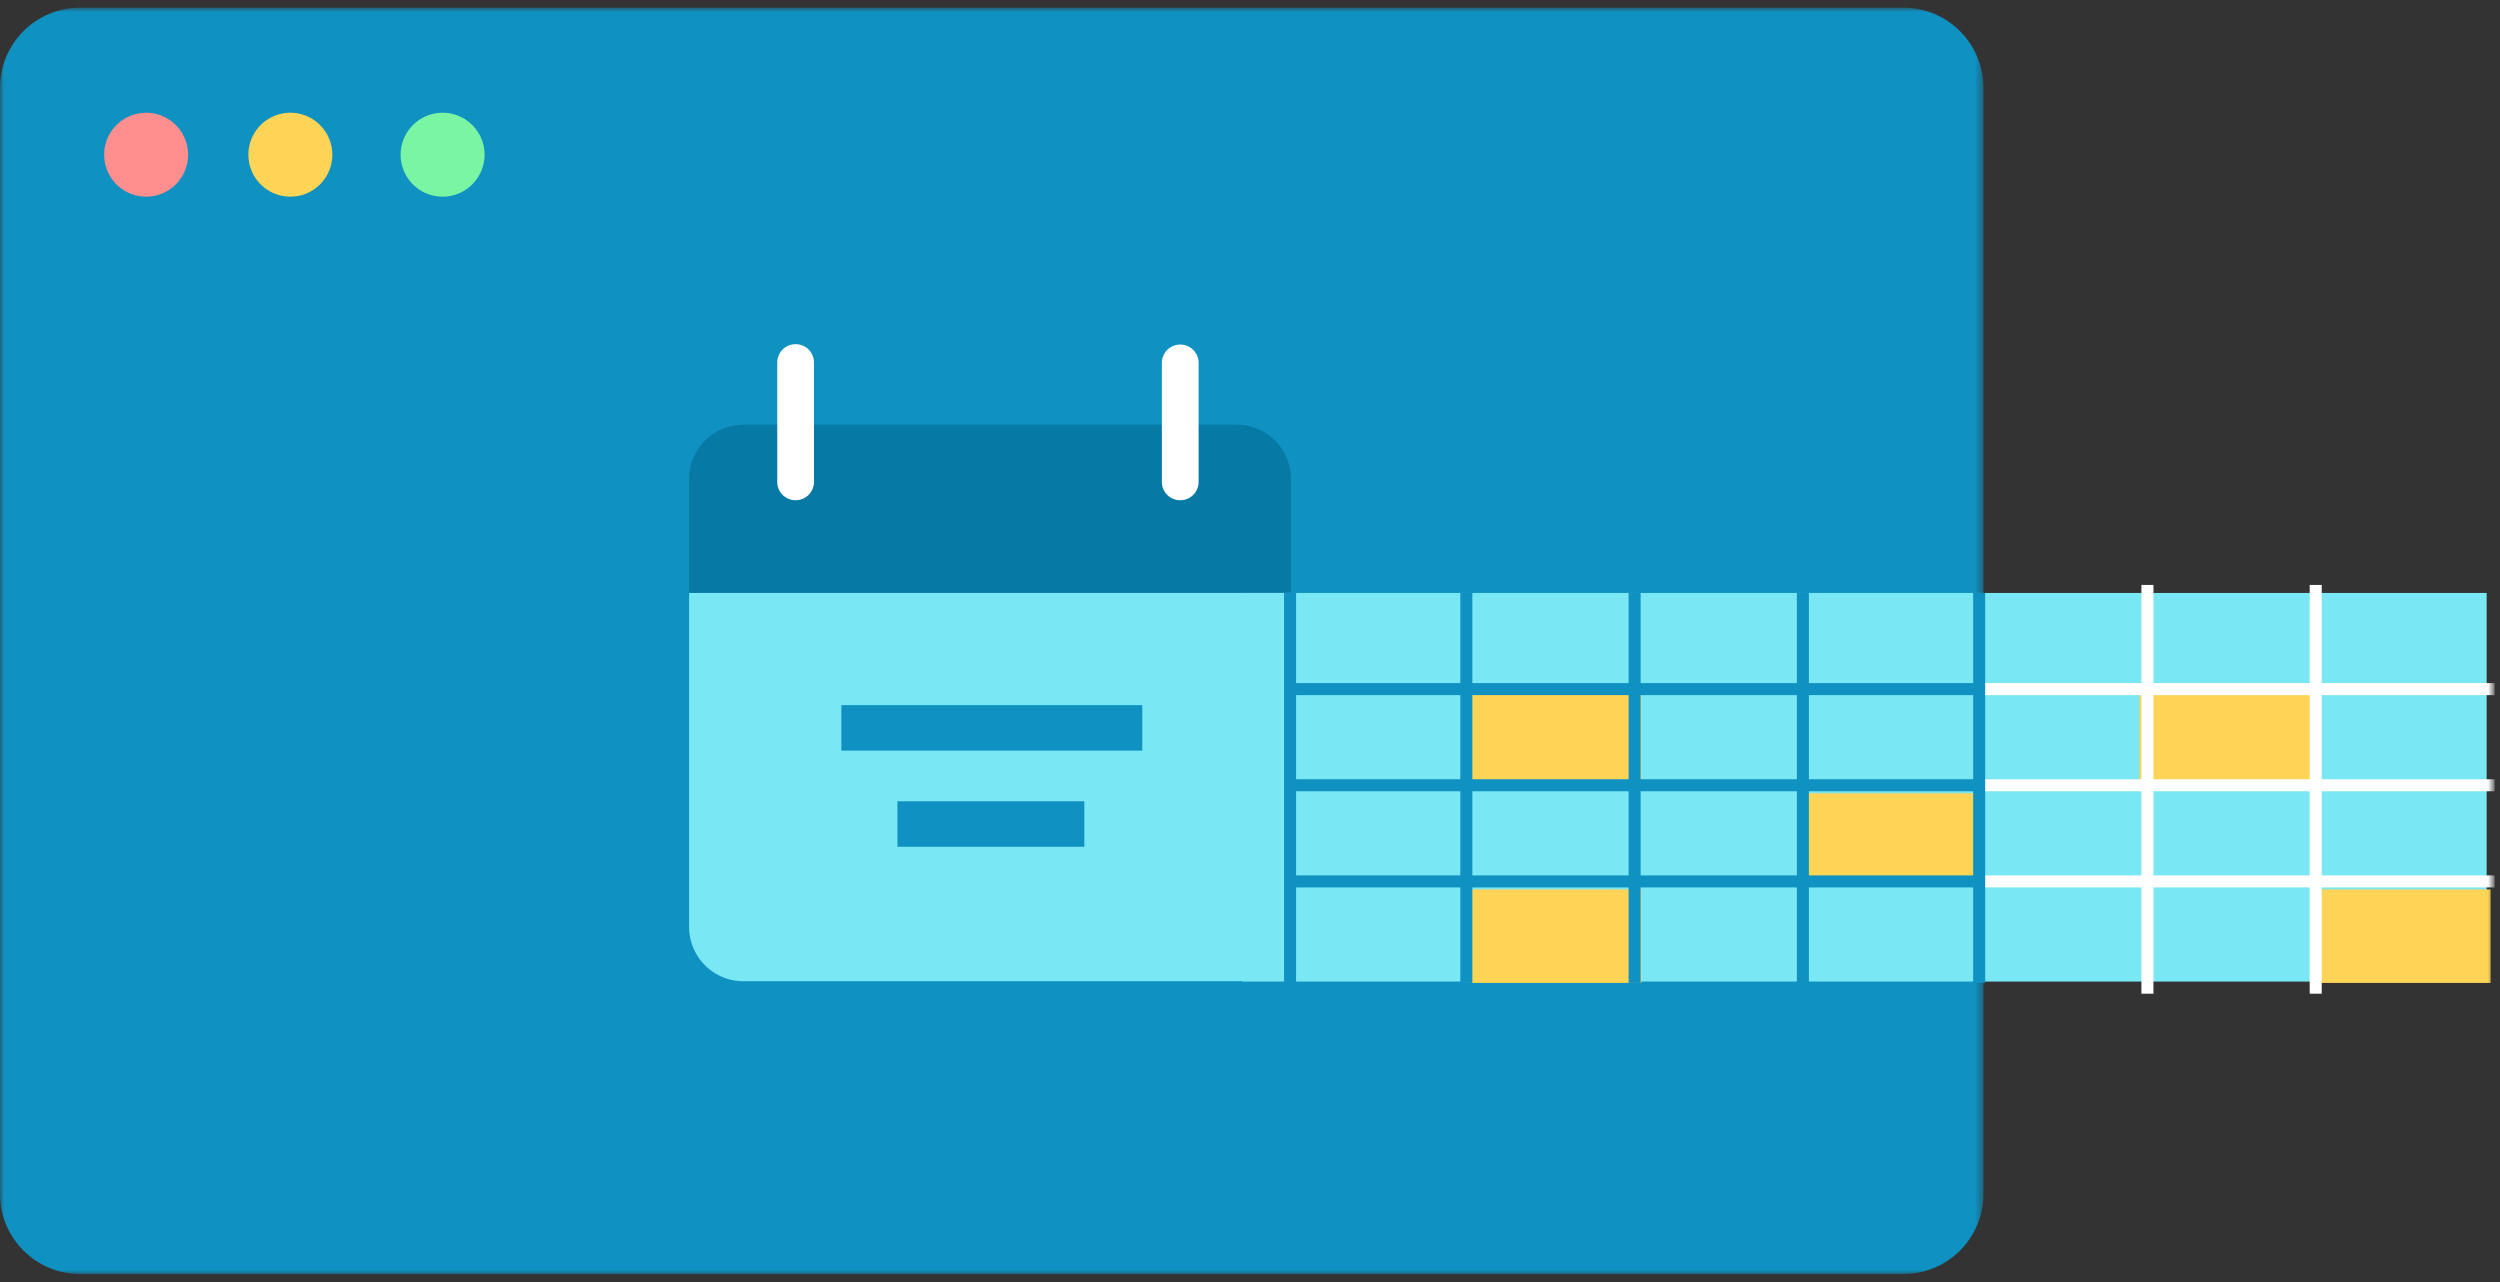 <svg xmlns="http://www.w3.org/2000/svg" xmlns:xlink="http://www.w3.org/1999/xlink" width="312" height="160"><rect width="100%" height="100%" fill="#333333" stroke="none"/><defs><path id="a" d="M0 .958h247.536V159H0z"/><path id="c" d="M0 159.042h311.162V1H0z"/></defs><g fill="none" fill-rule="evenodd"><mask id="b" fill="#fff"><use xlink:href="#a"/></mask><path fill="#0F91C2" d="M237.536 159H10c-5.524 0-10-4.478-10-10V10.958c0-5.523 4.476-10 10-10h227.535c5.523 0 10 4.477 10 10V149c0 5.522-4.477 10-10 10" mask="url(#b)"/><path fill="#FF8F8F" d="M23.473 19.236A5.237 5.237 0 1113 19.235a5.237 5.237 0 0110.473.001"/><path fill="#FDD455" d="M41.473 19.236A5.237 5.237 0 1131 19.235a5.237 5.237 0 0110.473.001"/><path fill="#7AF5A3" d="M60.473 19.236A5.237 5.237 0 1150 19.235a5.237 5.237 0 0110.473.001"/><path fill="#0679A4" d="M161.11 59.774A6.774 6.774 0 00154.335 53H92.774A6.774 6.774 0 0086 59.774v14.769h75.11V59.774z"/><path fill="#79E7F4" d="M86 74v41.682a6.775 6.775 0 006.774 6.775h61.561a6.775 6.775 0 006.775-6.775V74H86z"/><path fill="#FFF" d="M99.293 62.433A2.292 2.292 0 0197 60.14V45.293a2.293 2.293 0 114.585 0V60.14a2.292 2.292 0 01-2.292 2.293m48 0A2.293 2.293 0 01145 60.14V45.293a2.293 2.293 0 014.586 0V60.14a2.292 2.292 0 01-2.293 2.293"/><mask id="d" fill="#fff"><use xlink:href="#c"/></mask><path fill="#0F91C2" d="M105 93.677h37.556V88H105zm7 12h23.327V100H112z" mask="url(#d)"/><path fill="#79E7F4" d="M155 122.5h155.333V74H155z" mask="url(#d)"/><path fill="#FDD455" d="M183 97.671h21.833V86H183zm42 13h21.833V99H225zm-42 12h21.833V111H183zm84-25h21.833V86H267zm22 25h21.833V111H289z" mask="url(#d)"/><path stroke="#FFF" stroke-width="1.5" d="M311.334 86H247m64.334 12H247m64.334 12H247" mask="url(#d)"/><path stroke="#0F91C2" stroke-width="1.5" d="M161 74v48.667M183 74v48.667M204 74v48.667M225 74v48.667M247 74v48.667" mask="url(#d)"/><path stroke="#FFF" stroke-width="1.5" d="M268 73v51.013M289 73v51.013" mask="url(#d)"/><path stroke="#0F91C2" stroke-width="1.5" d="M161 86h85.333M161 98h85.333M161 110h85.333" mask="url(#d)"/></g></svg>